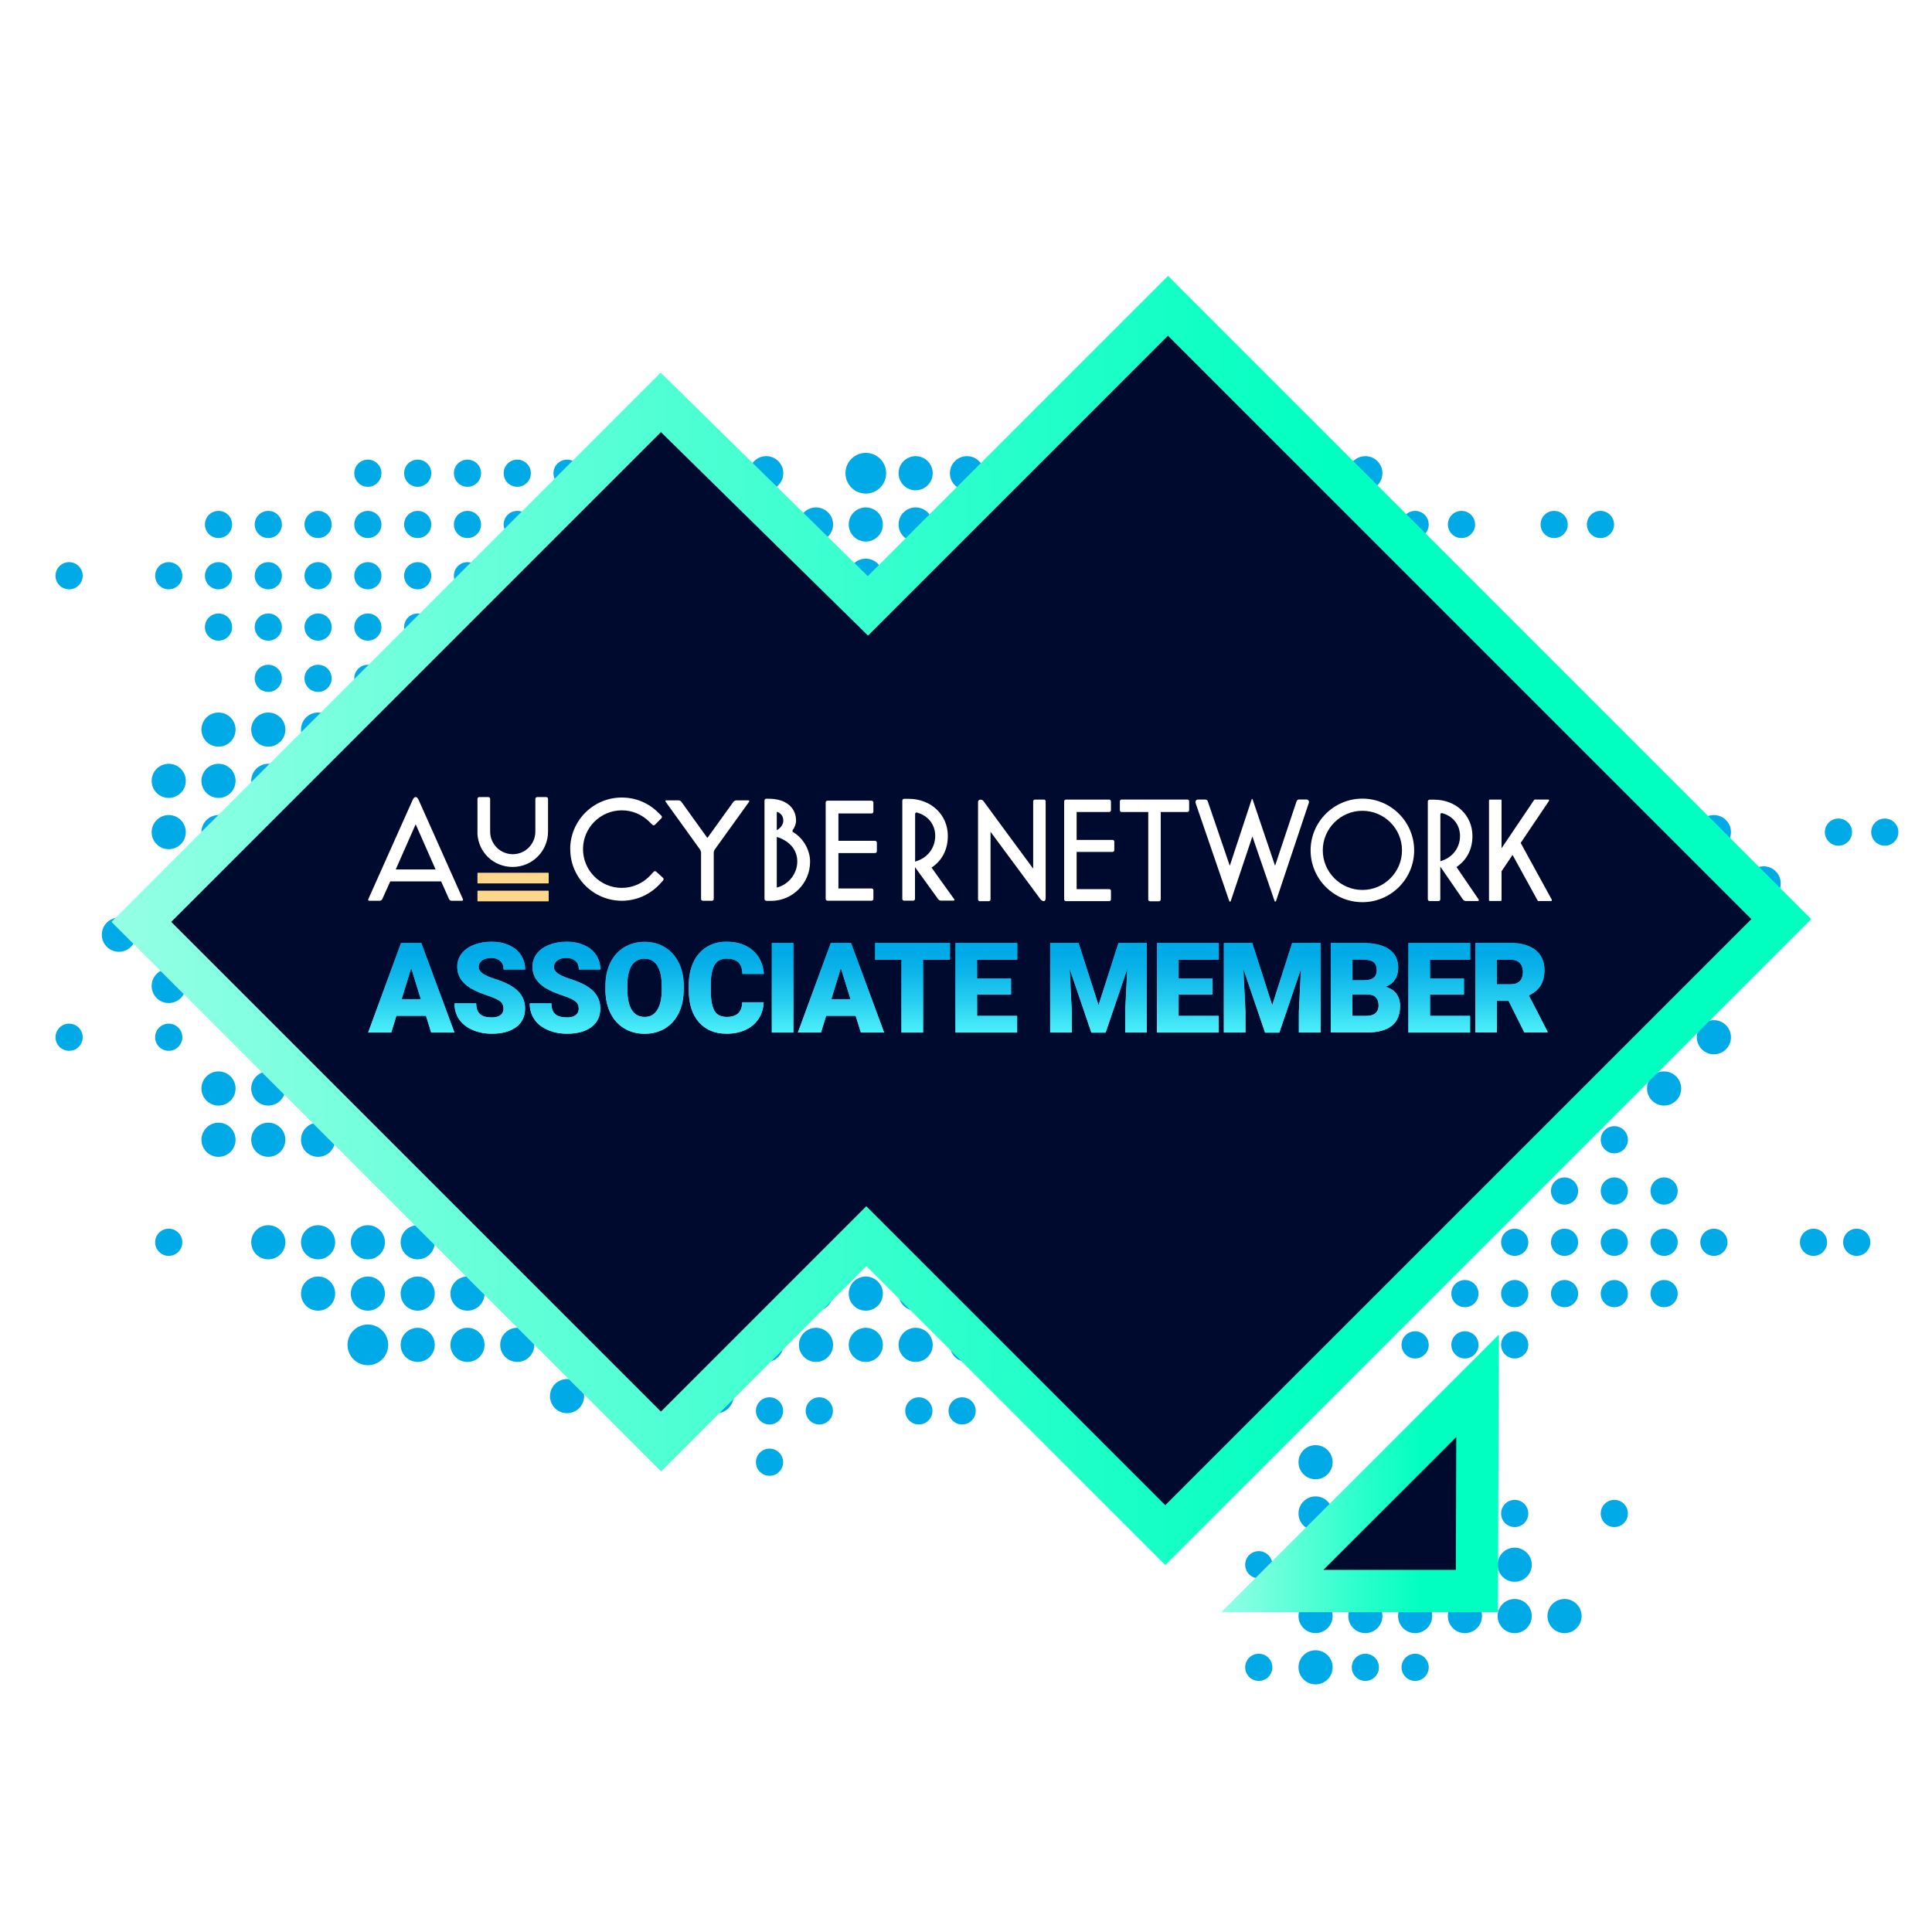 <svg id="Layer_1" data-name="Layer 1" xmlns="http://www.w3.org/2000/svg" xmlns:xlink="http://www.w3.org/1999/xlink" viewBox="0 0 300 300"><defs><style>.cls-1{filter:url(#outer-glow-6)}.cls-2{filter:url(#outer-glow-2)}.cls-3{fill:url(#linear-gradient-8)}.cls-4{fill:url(#linear-gradient-7)}.cls-5{fill:url(#linear-gradient-5)}.cls-6{fill:url(#linear-gradient-6)}.cls-7{fill:url(#linear-gradient-9)}.cls-8{fill:url(#linear-gradient-4)}.cls-9{fill:url(#linear-gradient-3)}.cls-10{fill:url(#linear-gradient-2)}.cls-11{fill:url(#linear-gradient)}.cls-12{fill:#fff}.cls-13{fill:url(#linear-gradient-10)}.cls-14{fill:url(#linear-gradient-11)}.cls-15{fill:url(#linear-gradient-12)}.cls-16{fill:url(#linear-gradient-13)}.cls-17{fill:url(#linear-gradient-14)}.cls-18{fill:url(#linear-gradient-15)}.cls-19{fill:url(#linear-gradient-16)}.cls-20{fill:url(#linear-gradient-17)}.cls-21{fill:url(#linear-gradient-18)}.cls-22{fill:#00aae7}.cls-23{fill:#fed78a}.cls-24{fill:#00092e}</style><filter id="outer-glow-2" x="-3.87" y="21.65" width="306.24" height="249.84" filterUnits="userSpaceOnUse"><feOffset dx="0" dy="0"/><feGaussianBlur result="blur" stdDeviation="7"/><feFlood flood-color="#00dbff" flood-opacity=".66"/><feComposite in2="blur" operator="in"/><feComposite in="SourceGraphic"/></filter><linearGradient id="linear-gradient" x1="17.31" y1="142.93" x2="281.24" y2="142.93" gradientUnits="userSpaceOnUse"><stop offset="0" stop-color="#94ffe5"/><stop offset=".5" stop-color="#2bffcb"/><stop offset=".73" stop-color="#00ffc1"/></linearGradient><linearGradient id="linear-gradient-2" x1="189.64" y1="228.79" x2="232.74" y2="228.79" xlink:href="#linear-gradient"/><linearGradient id="linear-gradient-3" x1="148.73" y1="163.42" x2="148.73" y2="143.46" gradientUnits="userSpaceOnUse"><stop offset=".36" stop-color="#5bfdfd"/><stop offset=".39" stop-color="#53f6fb"/><stop offset=".57" stop-color="#26ccf0"/><stop offset=".71" stop-color="#0ab3e9"/><stop offset=".79" stop-color="#00aae7"/></linearGradient><linearGradient id="linear-gradient-4" x1="63.86" y1="174.22" x2="63.86" y2="140.88" xlink:href="#linear-gradient-3"/><linearGradient id="linear-gradient-5" x1="76.06" y1="174.24" x2="76.06" y2="140.89" xlink:href="#linear-gradient-3"/><linearGradient id="linear-gradient-6" x1="87.75" y1="174.24" x2="87.75" y2="140.89" xlink:href="#linear-gradient-3"/><linearGradient id="linear-gradient-7" x1="100.08" y1="174.24" x2="100.08" y2="140.89" xlink:href="#linear-gradient-3"/><linearGradient id="linear-gradient-8" x1="112.78" y1="174.24" x2="112.78" y2="140.89" xlink:href="#linear-gradient-3"/><linearGradient id="linear-gradient-9" x1="121.52" y1="174.22" x2="121.52" y2="140.88" xlink:href="#linear-gradient-3"/><linearGradient id="linear-gradient-10" x1="130.58" y1="174.22" x2="130.58" y2="140.88" xlink:href="#linear-gradient-3"/><linearGradient id="linear-gradient-11" x1="141.7" y1="174.22" x2="141.7" y2="140.88" xlink:href="#linear-gradient-3"/><linearGradient id="linear-gradient-12" x1="153.16" y1="174.22" x2="153.16" y2="140.88" xlink:href="#linear-gradient-3"/><linearGradient id="linear-gradient-13" x1="170.58" y1="174.22" x2="170.58" y2="140.88" xlink:href="#linear-gradient-3"/><linearGradient id="linear-gradient-14" x1="184.46" y1="174.22" x2="184.46" y2="140.88" xlink:href="#linear-gradient-3"/><linearGradient id="linear-gradient-15" x1="197.55" y1="174.22" x2="197.55" y2="140.88" xlink:href="#linear-gradient-3"/><linearGradient id="linear-gradient-16" x1="212.02" y1="174.22" x2="212.02" y2="140.88" xlink:href="#linear-gradient-3"/><linearGradient id="linear-gradient-17" x1="223.49" y1="174.22" x2="223.49" y2="140.88" xlink:href="#linear-gradient-3"/><linearGradient id="linear-gradient-18" x1="234.69" y1="174.22" x2="234.69" y2="140.88" xlink:href="#linear-gradient-3"/><filter id="outer-glow-6" x="57.17" y="123.76" width="183.8" height="16.32" filterUnits="userSpaceOnUse"><feOffset dx="0" dy="0"/><feGaussianBlur result="blur-2" stdDeviation="1.07"/><feFlood flood-color="#00dbff" flood-opacity="1"/><feComposite in2="blur-2" operator="in"/><feComposite in="SourceGraphic"/></filter></defs><g><circle class="cls-22" cx="95.78" cy="73.48" r="2.65"/><circle class="cls-22" cx="111.25" cy="73.48" r="2.65"/><circle class="cls-22" cx="118.98" cy="73.48" r="2.65"/><circle class="cls-22" cx="134.44" cy="73.48" r="3.16"/><circle class="cls-22" cx="142.18" cy="73.48" r="2.65"/><circle class="cls-22" cx="88.05" cy="81.44" r="2.65"/><circle class="cls-22" cx="95.78" cy="81.44" r="2.65"/><circle class="cls-22" cx="103.52" cy="81.44" r="2.65"/><circle class="cls-22" cx="111.25" cy="81.44" r="2.65"/><circle class="cls-22" cx="118.98" cy="81.44" r="2.65"/><circle class="cls-22" cx="126.71" cy="81.44" r="2.65"/><circle class="cls-22" cx="134.44" cy="81.44" r="2.65"/><circle class="cls-22" cx="142.18" cy="81.44" r="2.65"/><circle class="cls-22" cx="88.05" cy="89.4" r="2.65"/><circle class="cls-22" cx="95.78" cy="89.4" r="2.65"/><circle class="cls-22" cx="103.52" cy="89.4" r="2.65"/><circle class="cls-22" cx="111.25" cy="89.4" r="2.65"/><circle class="cls-22" cx="118.98" cy="89.4" r="2.65"/><circle class="cls-22" cx="126.71" cy="89.4" r="2.65"/><circle class="cls-22" cx="134.44" cy="89.4" r="2.65"/><circle class="cls-22" cx="142.18" cy="89.4" r="2.65"/><circle class="cls-22" cx="88.05" cy="97.37" r="2.65"/><circle class="cls-22" cx="80.32" cy="97.37" r="2.65"/><circle class="cls-22" cx="80.32" cy="105.33" r="2.65"/><circle class="cls-22" cx="72.59" cy="105.33" r="2.65"/><circle class="cls-22" cx="72.59" cy="97.37" r="2.65"/><circle class="cls-22" cx="95.78" cy="97.37" r="2.65"/><circle class="cls-22" cx="103.52" cy="97.37" r="2.65"/><circle class="cls-22" cx="111.25" cy="97.37" r="2.65"/><circle class="cls-22" cx="118.98" cy="97.37" r="2.65"/><circle class="cls-22" cx="126.71" cy="97.37" r="2.65"/><circle class="cls-22" cx="134.44" cy="97.37" r="2.65"/><circle class="cls-22" cx="142.18" cy="97.37" r="2.65"/><circle class="cls-22" cx="88.05" cy="105.33" r="2.65"/><circle class="cls-22" cx="95.78" cy="105.33" r="2.65"/><circle class="cls-22" cx="103.52" cy="105.33" r="2.65"/><circle class="cls-22" cx="111.25" cy="105.33" r="2.65"/><circle class="cls-22" cx="118.98" cy="105.33" r="2.65"/><circle class="cls-22" cx="126.71" cy="105.33" r="2.65"/><circle class="cls-22" cx="134.44" cy="105.33" r="2.65"/><circle class="cls-22" cx="142.18" cy="105.33" r="2.65"/><circle class="cls-22" cx="33.93" cy="113.29" r="2.65"/><circle class="cls-22" cx="41.66" cy="113.29" r="2.65"/><circle class="cls-22" cx="49.39" cy="113.29" r="2.65"/><circle class="cls-22" cx="57.12" cy="113.29" r="2.65"/><circle class="cls-22" cx="64.86" cy="113.29" r="2.65"/><circle class="cls-22" cx="72.59" cy="113.29" r="2.65"/><circle class="cls-22" cx="80.32" cy="113.29" r="2.65"/><circle class="cls-22" cx="88.05" cy="113.29" r="2.65"/><circle class="cls-22" cx="95.78" cy="113.29" r="2.65"/><circle class="cls-22" cx="103.52" cy="113.29" r="2.65"/><circle class="cls-22" cx="111.25" cy="113.29" r="2.65"/><circle class="cls-22" cx="118.98" cy="113.29" r="2.65"/><circle class="cls-22" cx="126.71" cy="113.29" r="2.65"/><circle class="cls-22" cx="134.44" cy="113.29" r="2.65"/><circle class="cls-22" cx="142.18" cy="113.29" r="2.65"/><circle class="cls-22" cx="26.2" cy="121.25" r="2.65"/><circle class="cls-22" cx="33.93" cy="121.25" r="2.65"/><circle class="cls-22" cx="41.66" cy="121.25" r="2.65"/><circle class="cls-22" cx="49.39" cy="121.25" r="2.65"/><circle class="cls-22" cx="57.12" cy="121.25" r="2.65"/><circle class="cls-22" cx="72.59" cy="121.25" r="2.65"/><circle class="cls-22" cx="80.32" cy="121.25" r="2.65"/><circle class="cls-22" cx="88.05" cy="121.25" r="2.65"/><circle class="cls-22" cx="95.78" cy="121.25" r="2.65"/><circle class="cls-22" cx="103.52" cy="121.25" r="2.65"/><circle class="cls-22" cx="111.25" cy="121.25" r="2.65"/><circle class="cls-22" cx="118.98" cy="121.25" r="2.65"/><circle class="cls-22" cx="126.71" cy="121.25" r="2.65"/><circle class="cls-22" cx="134.44" cy="121.25" r="2.65"/><circle class="cls-22" cx="142.18" cy="121.25" r="2.65"/><circle class="cls-22" cx="26.2" cy="129.21" r="2.65"/><circle class="cls-22" cx="33.93" cy="129.21" r="2.65"/><circle class="cls-22" cx="41.66" cy="129.21" r="2.65"/><circle class="cls-22" cx="49.39" cy="129.21" r="2.65"/><circle class="cls-22" cx="57.12" cy="129.21" r="2.65"/><circle class="cls-22" cx="64.86" cy="129.21" r="2.65"/><circle class="cls-22" cx="72.59" cy="129.21" r="2.65"/><circle class="cls-22" cx="80.32" cy="129.21" r="2.65"/><circle class="cls-22" cx="88.05" cy="129.21" r="2.65"/><circle class="cls-22" cx="95.78" cy="129.21" r="2.65"/><circle class="cls-22" cx="103.52" cy="129.21" r="2.65"/><circle class="cls-22" cx="111.25" cy="129.21" r="2.65"/><circle class="cls-22" cx="118.98" cy="129.21" r="2.65"/><circle class="cls-22" cx="126.71" cy="129.21" r="2.65"/><circle class="cls-22" cx="134.44" cy="129.21" r="2.65"/><circle class="cls-22" cx="142.18" cy="129.21" r="2.65"/><circle class="cls-22" cx="57.12" cy="137.17" r="2.65"/><circle class="cls-22" cx="64.86" cy="137.17" r="2.65"/><circle class="cls-22" cx="72.59" cy="137.17" r="2.65"/><circle class="cls-22" cx="80.32" cy="137.17" r="2.65"/><circle class="cls-22" cx="88.05" cy="137.17" r="2.65"/><circle class="cls-22" cx="95.78" cy="137.17" r="2.65"/><circle class="cls-22" cx="103.52" cy="137.17" r="2.65"/><circle class="cls-22" cx="111.25" cy="137.17" r="2.65"/><circle class="cls-22" cx="118.98" cy="137.17" r="2.65"/><circle class="cls-22" cx="126.71" cy="137.17" r="2.65"/><circle class="cls-22" cx="134.44" cy="137.17" r="2.65"/><circle class="cls-22" cx="142.18" cy="137.17" r="2.65"/><circle class="cls-22" cx="18.46" cy="145.14" r="2.65"/><circle class="cls-22" cx="26.2" cy="145.14" r="2.65"/><circle class="cls-22" cx="33.93" cy="145.14" r="2.65"/><circle class="cls-22" cx="41.66" cy="145.14" r="2.65"/><circle class="cls-22" cx="49.39" cy="145.14" r="2.65"/><circle class="cls-22" cx="57.12" cy="145.14" r="2.65"/><circle class="cls-22" cx="64.86" cy="145.14" r="2.65"/><circle class="cls-22" cx="72.59" cy="145.14" r="2.65"/><circle class="cls-22" cx="80.32" cy="145.14" r="2.65"/><circle class="cls-22" cx="88.05" cy="145.14" r="2.65"/><circle class="cls-22" cx="95.78" cy="145.14" r="3.16"/><circle class="cls-22" cx="103.52" cy="145.14" r="2.65"/><circle class="cls-22" cx="111.25" cy="145.14" r="2.65"/><circle class="cls-22" cx="118.98" cy="145.14" r="2.65"/><circle class="cls-22" cx="126.71" cy="145.14" r="2.65"/><circle class="cls-22" cx="134.44" cy="145.14" r="2.65"/><circle class="cls-22" cx="142.18" cy="145.14" r="2.65"/><circle class="cls-22" cx="26.2" cy="153.1" r="2.65"/><circle class="cls-22" cx="33.93" cy="153.1" r="2.65"/><circle class="cls-22" cx="41.66" cy="153.1" r="2.65"/><circle class="cls-22" cx="49.39" cy="153.1" r="2.65"/><circle class="cls-22" cx="57.12" cy="153.1" r="2.65"/><circle class="cls-22" cx="64.86" cy="153.1" r="2.65"/><circle class="cls-22" cx="72.59" cy="153.1" r="2.65"/><circle class="cls-22" cx="80.32" cy="153.1" r="2.65"/><circle class="cls-22" cx="88.05" cy="153.1" r="2.65"/><circle class="cls-22" cx="95.78" cy="153.1" r="2.65"/><circle class="cls-22" cx="103.52" cy="153.1" r="2.65"/><circle class="cls-22" cx="111.25" cy="153.1" r="2.65"/><circle class="cls-22" cx="118.98" cy="153.1" r="2.65"/><circle class="cls-22" cx="126.71" cy="153.1" r="2.65"/><circle class="cls-22" cx="134.44" cy="153.1" r="2.65"/><circle class="cls-22" cx="142.18" cy="153.1" r="2.65"/><circle class="cls-22" cx="41.66" cy="161.06" r="2.65"/><circle class="cls-22" cx="49.39" cy="161.06" r="2.65"/><circle class="cls-22" cx="33.93" cy="169.02" r="2.65"/><circle class="cls-22" cx="41.66" cy="169.02" r="2.65"/><circle class="cls-22" cx="49.39" cy="169.02" r="2.65"/><circle class="cls-22" cx="57.12" cy="169.02" r="2.65"/><circle class="cls-22" cx="64.86" cy="169.02" r="2.65"/><circle class="cls-22" cx="72.59" cy="169.02" r="2.65"/><circle class="cls-22" cx="80.32" cy="169.02" r="2.65"/><circle class="cls-22" cx="88.05" cy="169.02" r="2.65"/><circle class="cls-22" cx="95.78" cy="169.02" r="2.65"/><circle class="cls-22" cx="103.52" cy="169.02" r="2.65"/><circle class="cls-22" cx="111.25" cy="169.02" r="2.65"/><circle class="cls-22" cx="142.18" cy="161.06" r="2.65"/><circle class="cls-22" cx="33.93" cy="176.98" r="2.65"/><circle class="cls-22" cx="41.66" cy="176.98" r="2.65"/><circle class="cls-22" cx="49.39" cy="176.98" r="2.65"/><circle class="cls-22" cx="57.12" cy="176.98" r="2.65"/><circle class="cls-22" cx="64.86" cy="176.98" r="2.65"/><circle class="cls-22" cx="72.59" cy="176.98" r="2.65"/><circle class="cls-22" cx="80.32" cy="176.98" r="2.65"/><circle class="cls-22" cx="88.05" cy="176.98" r="2.65"/><circle class="cls-22" cx="95.78" cy="176.98" r="2.65"/><circle class="cls-22" cx="103.52" cy="176.98" r="2.65"/><circle class="cls-22" cx="111.25" cy="176.98" r="2.65"/><circle class="cls-22" cx="142.18" cy="169.02" r="2.65"/><circle class="cls-22" cx="72.59" cy="184.94" r="2.65"/><circle class="cls-22" cx="80.32" cy="184.94" r="2.65"/><circle class="cls-22" cx="88.05" cy="184.94" r="2.65"/><circle class="cls-22" cx="95.78" cy="184.94" r="2.65"/><circle class="cls-22" cx="103.52" cy="184.94" r="2.65"/><circle class="cls-22" cx="111.25" cy="184.94" r="2.65"/><circle class="cls-22" cx="142.18" cy="176.98" r="2.65"/><circle class="cls-22" cx="41.66" cy="192.9" r="2.65"/><circle class="cls-22" cx="49.39" cy="192.9" r="2.65"/><circle class="cls-22" cx="57.12" cy="192.9" r="2.65"/><circle class="cls-22" cx="64.86" cy="192.9" r="2.65"/><circle class="cls-22" cx="72.59" cy="192.9" r="2.65"/><circle class="cls-22" cx="80.32" cy="192.9" r="2.65"/><circle class="cls-22" cx="88.05" cy="192.9" r="2.65"/><circle class="cls-22" cx="95.78" cy="192.9" r="2.65"/><circle class="cls-22" cx="103.52" cy="192.9" r="2.65"/><circle class="cls-22" cx="111.25" cy="192.9" r="2.65"/><circle class="cls-22" cx="142.18" cy="184.94" r="2.65"/><circle class="cls-22" cx="49.39" cy="200.87" r="2.65"/><circle class="cls-22" cx="57.12" cy="200.87" r="2.65"/><circle class="cls-22" cx="64.86" cy="200.87" r="2.65"/><circle class="cls-22" cx="72.59" cy="200.87" r="2.65"/><circle class="cls-22" cx="80.32" cy="200.87" r="2.65"/><circle class="cls-22" cx="88.05" cy="200.87" r="2.65"/><circle class="cls-22" cx="95.78" cy="200.87" r="2.65"/><circle class="cls-22" cx="103.52" cy="200.87" r="2.65"/><circle class="cls-22" cx="111.25" cy="200.87" r="2.65"/><circle class="cls-22" cx="142.18" cy="192.9" r="2.65"/><circle class="cls-22" cx="57.12" cy="208.83" r="3.16"/><circle class="cls-22" cx="64.86" cy="208.83" r="2.65"/><circle class="cls-22" cx="72.59" cy="208.83" r="2.65"/><circle class="cls-22" cx="80.32" cy="208.83" r="2.65"/><circle class="cls-22" cx="88.05" cy="208.83" r="2.65"/><circle class="cls-22" cx="95.78" cy="208.83" r="2.65"/><circle class="cls-22" cx="103.52" cy="208.83" r="2.65"/><circle class="cls-22" cx="111.25" cy="208.83" r="2.65"/><circle class="cls-22" cx="142.18" cy="200.87" r="2.65"/><circle class="cls-22" cx="88.05" cy="216.79" r="2.65"/><circle class="cls-22" cx="95.78" cy="216.79" r="2.65"/><circle class="cls-22" cx="103.52" cy="216.79" r="2.65"/><circle class="cls-22" cx="111.25" cy="216.79" r="2.65"/><circle class="cls-22" cx="142.18" cy="208.83" r="2.65"/><circle class="cls-22" cx="134.44" cy="161.06" r="2.65"/><circle class="cls-22" cx="134.44" cy="169.02" r="2.65"/><circle class="cls-22" cx="134.44" cy="176.98" r="2.65"/><circle class="cls-22" cx="134.44" cy="184.94" r="2.65"/><circle class="cls-22" cx="134.44" cy="192.9" r="2.65"/><circle class="cls-22" cx="134.44" cy="200.87" r="2.65"/><circle class="cls-22" cx="134.44" cy="208.83" r="2.65"/><circle class="cls-22" cx="126.71" cy="161.06" r="2.65"/><circle class="cls-22" cx="126.71" cy="169.02" r="2.65"/><circle class="cls-22" cx="126.71" cy="176.98" r="2.65"/><circle class="cls-22" cx="126.71" cy="184.94" r="2.65"/><circle class="cls-22" cx="126.71" cy="192.9" r="2.65"/><circle class="cls-22" cx="126.71" cy="200.87" r="2.65"/><circle class="cls-22" cx="126.71" cy="208.83" r="2.65"/><circle class="cls-22" cx="118.98" cy="161.06" r="2.65"/><circle class="cls-22" cx="118.98" cy="169.02" r="2.65"/><circle class="cls-22" cx="118.98" cy="176.98" r="2.65"/><circle class="cls-22" cx="118.98" cy="184.94" r="2.65"/><circle class="cls-22" cx="118.98" cy="192.9" r="2.65"/><circle class="cls-22" cx="118.98" cy="200.87" r="2.65"/><circle class="cls-22" cx="118.98" cy="208.83" r="2.65"/><circle class="cls-22" cx="88.05" cy="73.48" r="2.11"/><circle class="cls-22" cx="80.32" cy="73.48" r="2.11"/><circle class="cls-22" cx="72.59" cy="73.48" r="2.11"/><circle class="cls-22" cx="64.86" cy="73.48" r="2.11"/><circle class="cls-22" cx="57.12" cy="73.48" r="2.11"/><circle class="cls-22" cx="80.32" cy="81.44" r="2.11"/><circle class="cls-22" cx="72.59" cy="81.44" r="2.11"/><circle class="cls-22" cx="64.86" cy="81.44" r="2.11"/><circle class="cls-22" cx="57.12" cy="81.44" r="2.11"/><circle class="cls-22" cx="49.39" cy="81.44" r="2.11"/><circle class="cls-22" cx="41.66" cy="81.44" r="2.11"/><circle class="cls-22" cx="33.93" cy="81.44" r="2.11"/><circle class="cls-22" cx="80.32" cy="89.4" r="2.11"/><circle class="cls-22" cx="72.59" cy="89.4" r="2.11"/><circle class="cls-22" cx="64.86" cy="89.4" r="2.11"/><circle class="cls-22" cx="57.12" cy="89.4" r="2.11"/><circle class="cls-22" cx="49.39" cy="89.4" r="2.11"/><circle class="cls-22" cx="41.66" cy="89.4" r="2.11"/><circle class="cls-22" cx="33.93" cy="89.4" r="2.11"/><circle class="cls-22" cx="26.2" cy="89.4" r="2.11"/><circle class="cls-22" cx="10.73" cy="89.4" r="2.11"/><circle class="cls-22" cx="26.2" cy="161.06" r="2.11"/><circle class="cls-22" cx="10.73" cy="161.06" r="2.11"/><circle class="cls-22" cx="26.2" cy="192.9" r="2.11"/><circle class="cls-22" cx="49.39" cy="137.17" r="2.11"/><circle class="cls-22" cx="41.66" cy="137.17" r="2.11"/><circle class="cls-22" cx="204.28" cy="258.9" r="2.65"/><circle class="cls-22" cx="242.94" cy="250.94" r="2.65"/><circle class="cls-22" cx="235.2" cy="250.94" r="2.65"/><circle class="cls-22" cx="227.47" cy="250.94" r="2.65"/><circle class="cls-22" cx="219.74" cy="250.94" r="2.65"/><circle class="cls-22" cx="212.01" cy="250.94" r="2.65"/><circle class="cls-22" cx="204.28" cy="250.94" r="2.65"/><circle class="cls-22" cx="235.2" cy="242.97" r="2.65"/><circle class="cls-22" cx="227.47" cy="242.97" r="2.65"/><circle class="cls-22" cx="219.74" cy="242.97" r="2.65"/><circle class="cls-22" cx="212.01" cy="242.97" r="2.65"/><circle class="cls-22" cx="204.28" cy="242.97" r="2.65"/><circle class="cls-22" cx="219.74" cy="235.01" r="2.65"/><circle class="cls-22" cx="212.01" cy="235.01" r="2.65"/><circle class="cls-22" cx="204.28" cy="235.01" r="2.65"/><circle class="cls-22" cx="204.28" cy="227.05" r="2.65"/><circle class="cls-22" cx="235.2" cy="235.01" r="2.11"/><circle class="cls-22" cx="250.67" cy="235.01" r="2.11"/><circle class="cls-22" cx="195.46" cy="242.97" r="2.11"/><circle class="cls-22" cx="195.46" cy="258.9" r="2.11"/><circle class="cls-22" cx="212.01" cy="258.9" r="2.11"/><circle class="cls-22" cx="219.74" cy="258.9" r="2.11"/><circle class="cls-22" cx="64.86" cy="97.37" r="2.11"/><circle class="cls-22" cx="57.12" cy="97.37" r="2.11"/><circle class="cls-22" cx="49.39" cy="97.37" r="2.11"/><circle class="cls-22" cx="41.66" cy="97.37" r="2.11"/><circle class="cls-22" cx="33.93" cy="97.37" r="2.11"/><circle class="cls-22" cx="64.86" cy="105.33" r="2.11"/><circle class="cls-22" cx="57.12" cy="105.33" r="2.11"/><circle class="cls-22" cx="49.39" cy="105.33" r="2.11"/><circle class="cls-22" cx="41.66" cy="105.33" r="2.11"/><circle class="cls-22" cx="196.54" cy="208.83" r="2.65"/><circle class="cls-22" cx="181.08" cy="208.83" r="2.65"/><circle class="cls-22" cx="173.35" cy="208.83" r="2.65"/><circle class="cls-22" cx="165.62" cy="208.83" r="2.65"/><circle class="cls-22" cx="150.15" cy="208.83" r="2.65"/><circle class="cls-22" cx="204.28" cy="200.87" r="2.65"/><circle class="cls-22" cx="196.54" cy="200.87" r="2.65"/><circle class="cls-22" cx="188.81" cy="200.87" r="2.65"/><circle class="cls-22" cx="181.08" cy="200.87" r="2.65"/><circle class="cls-22" cx="173.35" cy="200.87" r="2.65"/><circle class="cls-22" cx="165.62" cy="200.87" r="2.65"/><circle class="cls-22" cx="157.88" cy="200.87" r="2.65"/><circle class="cls-22" cx="150.15" cy="200.87" r="2.65"/><circle class="cls-22" cx="204.28" cy="192.9" r="2.65"/><circle class="cls-22" cx="196.54" cy="192.9" r="2.65"/><circle class="cls-22" cx="188.81" cy="192.9" r="2.65"/><circle class="cls-22" cx="181.08" cy="192.9" r="2.65"/><circle class="cls-22" cx="173.35" cy="192.9" r="2.65"/><circle class="cls-22" cx="165.62" cy="192.9" r="2.65"/><circle class="cls-22" cx="157.88" cy="192.9" r="2.65"/><circle class="cls-22" cx="150.15" cy="192.9" r="2.65"/><circle class="cls-22" cx="204.28" cy="184.94" r="2.65"/><circle class="cls-22" cx="212.01" cy="184.94" r="2.65"/><circle class="cls-22" cx="212.01" cy="176.98" r="2.65"/><circle class="cls-22" cx="219.74" cy="176.98" r="2.65"/><circle class="cls-22" cx="219.74" cy="184.94" r="2.65"/><circle class="cls-22" cx="196.54" cy="184.94" r="2.65"/><circle class="cls-22" cx="188.81" cy="184.94" r="2.65"/><circle class="cls-22" cx="181.08" cy="184.94" r="2.65"/><circle class="cls-22" cx="173.35" cy="184.94" r="2.65"/><circle class="cls-22" cx="165.62" cy="184.94" r="2.65"/><circle class="cls-22" cx="157.88" cy="184.94" r="2.65"/><circle class="cls-22" cx="150.15" cy="184.94" r="2.65"/><circle class="cls-22" cx="204.28" cy="176.98" r="2.65"/><circle class="cls-22" cx="196.54" cy="176.98" r="2.65"/><circle class="cls-22" cx="188.81" cy="176.98" r="2.65"/><circle class="cls-22" cx="181.08" cy="176.98" r="2.65"/><circle class="cls-22" cx="173.35" cy="176.98" r="2.65"/><circle class="cls-22" cx="165.62" cy="176.98" r="2.65"/><circle class="cls-22" cx="157.88" cy="176.98" r="2.65"/><circle class="cls-22" cx="150.15" cy="176.98" r="2.65"/><circle class="cls-22" cx="258.4" cy="169.02" r="2.65"/><circle class="cls-22" cx="250.67" cy="169.02" r="2.65"/><circle class="cls-22" cx="242.94" cy="169.02" r="2.65"/><circle class="cls-22" cx="235.2" cy="169.02" r="2.65"/><circle class="cls-22" cx="227.47" cy="169.02" r="2.65"/><circle class="cls-22" cx="219.74" cy="169.02" r="2.65"/><circle class="cls-22" cx="212.01" cy="169.02" r="2.65"/><circle class="cls-22" cx="204.28" cy="169.02" r="2.65"/><circle class="cls-22" cx="196.54" cy="169.02" r="2.65"/><circle class="cls-22" cx="188.81" cy="169.02" r="2.65"/><circle class="cls-22" cx="181.08" cy="169.02" r="2.65"/><circle class="cls-22" cx="173.35" cy="169.02" r="2.65"/><circle class="cls-22" cx="165.62" cy="169.02" r="2.65"/><circle class="cls-22" cx="157.88" cy="169.02" r="2.65"/><circle class="cls-22" cx="150.15" cy="169.02" r="2.65"/><circle class="cls-22" cx="266.13" cy="161.06" r="2.65"/><circle class="cls-22" cx="258.4" cy="161.06" r="2.65"/><circle class="cls-22" cx="250.67" cy="161.06" r="2.65"/><circle class="cls-22" cx="242.94" cy="161.06" r="2.65"/><circle class="cls-22" cx="235.2" cy="161.06" r="2.65"/><circle class="cls-22" cx="227.47" cy="161.06" r="2.65"/><circle class="cls-22" cx="219.74" cy="161.06" r="2.65"/><circle class="cls-22" cx="212.01" cy="161.06" r="2.65"/><circle class="cls-22" cx="204.28" cy="161.06" r="2.65"/><circle class="cls-22" cx="196.54" cy="161.06" r="2.65"/><circle class="cls-22" cx="188.81" cy="161.06" r="2.65"/><circle class="cls-22" cx="181.08" cy="161.06" r="2.65"/><circle class="cls-22" cx="173.35" cy="161.06" r="2.65"/><circle class="cls-22" cx="165.62" cy="161.06" r="2.65"/><circle class="cls-22" cx="157.88" cy="161.06" r="2.65"/><circle class="cls-22" cx="150.15" cy="161.06" r="2.65"/><circle class="cls-22" cx="266.13" cy="153.1" r="2.65"/><circle class="cls-22" cx="258.4" cy="153.1" r="2.65"/><circle class="cls-22" cx="250.67" cy="153.1" r="2.65"/><circle class="cls-22" cx="242.94" cy="153.1" r="2.65"/><circle class="cls-22" cx="227.47" cy="153.1" r="2.65"/><circle class="cls-22" cx="219.74" cy="153.1" r="2.65"/><circle class="cls-22" cx="212.01" cy="153.1" r="2.65"/><circle class="cls-22" cx="204.28" cy="153.1" r="2.65"/><circle class="cls-22" cx="196.54" cy="153.1" r="2.65"/><circle class="cls-22" cx="188.81" cy="153.1" r="2.65"/><circle class="cls-22" cx="181.08" cy="153.1" r="2.65"/><circle class="cls-22" cx="173.35" cy="153.1" r="2.65"/><circle class="cls-22" cx="165.62" cy="153.1" r="2.65"/><circle class="cls-22" cx="157.88" cy="153.1" r="2.65"/><circle class="cls-22" cx="150.15" cy="153.1" r="2.65"/><circle class="cls-22" cx="235.2" cy="145.14" r="2.65"/><circle class="cls-22" cx="227.47" cy="145.14" r="2.65"/><circle class="cls-22" cx="219.74" cy="145.14" r="2.65"/><circle class="cls-22" cx="212.01" cy="145.14" r="2.65"/><circle class="cls-22" cx="204.28" cy="145.14" r="2.65"/><circle class="cls-22" cx="196.54" cy="145.14" r="2.65"/><circle class="cls-22" cx="188.81" cy="145.14" r="2.65"/><circle class="cls-22" cx="181.08" cy="145.14" r="2.65"/><circle class="cls-22" cx="173.35" cy="145.14" r="2.65"/><circle class="cls-22" cx="165.62" cy="145.14" r="3.16"/><circle class="cls-22" cx="157.88" cy="145.14" r="2.65"/><circle class="cls-22" cx="150.15" cy="145.14" r="2.65"/><circle class="cls-22" cx="273.86" cy="137.17" r="2.65"/><circle class="cls-22" cx="266.13" cy="137.17" r="2.65"/><circle class="cls-22" cx="258.4" cy="137.17" r="2.65"/><circle class="cls-22" cx="250.67" cy="137.17" r="2.65"/><circle class="cls-22" cx="242.94" cy="137.17" r="2.65"/><circle class="cls-22" cx="235.2" cy="137.17" r="2.65"/><circle class="cls-22" cx="227.47" cy="137.17" r="2.65"/><circle class="cls-22" cx="219.74" cy="137.17" r="2.65"/><circle class="cls-22" cx="212.01" cy="137.17" r="2.65"/><circle class="cls-22" cx="204.28" cy="137.17" r="2.65"/><circle class="cls-22" cx="196.54" cy="137.17" r="2.65"/><circle class="cls-22" cx="188.81" cy="137.17" r="2.65"/><circle class="cls-22" cx="181.08" cy="137.17" r="2.65"/><circle class="cls-22" cx="173.35" cy="137.17" r="2.65"/><circle class="cls-22" cx="165.62" cy="137.17" r="2.65"/><circle class="cls-22" cx="157.88" cy="137.17" r="2.65"/><circle class="cls-22" cx="150.15" cy="137.17" r="2.65"/><circle class="cls-22" cx="266.13" cy="129.21" r="2.65"/><circle class="cls-22" cx="258.4" cy="129.21" r="2.65"/><circle class="cls-22" cx="250.67" cy="129.21" r="2.65"/><circle class="cls-22" cx="235.2" cy="129.21" r="2.65"/><circle class="cls-22" cx="227.47" cy="129.21" r="2.65"/><circle class="cls-22" cx="219.74" cy="129.21" r="2.65"/><circle class="cls-22" cx="212.01" cy="129.21" r="2.65"/><circle class="cls-22" cx="204.28" cy="129.21" r="2.65"/><circle class="cls-22" cx="196.54" cy="129.21" r="2.65"/><circle class="cls-22" cx="188.81" cy="129.21" r="2.65"/><circle class="cls-22" cx="181.08" cy="129.21" r="2.65"/><circle class="cls-22" cx="173.35" cy="129.21" r="2.65"/><circle class="cls-22" cx="165.62" cy="129.21" r="2.65"/><circle class="cls-22" cx="157.88" cy="129.21" r="2.65"/><circle class="cls-22" cx="150.15" cy="129.21" r="2.65"/><circle class="cls-22" cx="250.67" cy="121.25" r="2.65"/><circle class="cls-22" cx="242.94" cy="121.25" r="2.65"/><circle class="cls-22" cx="235.2" cy="121.25" r="2.65"/><circle class="cls-22" cx="227.47" cy="121.25" r="2.65"/><circle class="cls-22" cx="219.74" cy="121.25" r="2.65"/><circle class="cls-22" cx="212.01" cy="121.25" r="2.65"/><circle class="cls-22" cx="204.28" cy="121.25" r="2.65"/><circle class="cls-22" cx="196.54" cy="121.25" r="2.65"/><circle class="cls-22" cx="188.81" cy="121.25" r="2.65"/><circle class="cls-22" cx="181.08" cy="121.25" r="2.65"/><circle class="cls-22" cx="173.35" cy="121.25" r="2.65"/><circle class="cls-22" cx="165.62" cy="121.25" r="2.65"/><circle class="cls-22" cx="157.88" cy="121.25" r="2.65"/><circle class="cls-22" cx="150.15" cy="121.25" r="2.65"/><circle class="cls-22" cx="235.2" cy="113.29" r="2.65"/><circle class="cls-22" cx="227.47" cy="113.29" r="2.65"/><circle class="cls-22" cx="219.74" cy="113.29" r="2.65"/><circle class="cls-22" cx="212.01" cy="113.29" r="2.65"/><circle class="cls-22" cx="204.28" cy="113.29" r="2.65"/><circle class="cls-22" cx="196.54" cy="113.29" r="2.65"/><circle class="cls-22" cx="188.81" cy="113.29" r="2.65"/><circle class="cls-22" cx="181.08" cy="113.29" r="2.65"/><circle class="cls-22" cx="173.35" cy="113.29" r="2.65"/><circle class="cls-22" cx="165.62" cy="113.29" r="2.65"/><circle class="cls-22" cx="157.88" cy="113.29" r="2.65"/><circle class="cls-22" cx="150.15" cy="113.29" r="2.65"/><circle class="cls-22" cx="227.47" cy="105.33" r="2.65"/><circle class="cls-22" cx="219.74" cy="105.33" r="2.65"/><circle class="cls-22" cx="212.01" cy="105.33" r="2.65"/><circle class="cls-22" cx="204.28" cy="105.33" r="2.65"/><circle class="cls-22" cx="196.54" cy="105.33" r="2.65"/><circle class="cls-22" cx="188.81" cy="105.33" r="2.65"/><circle class="cls-22" cx="181.08" cy="105.33" r="2.65"/><circle class="cls-22" cx="173.35" cy="105.33" r="2.65"/><circle class="cls-22" cx="165.62" cy="105.33" r="2.65"/><circle class="cls-22" cx="157.88" cy="105.33" r="2.65"/><circle class="cls-22" cx="150.15" cy="105.33" r="2.65"/><circle class="cls-22" cx="196.54" cy="97.37" r="2.65"/><circle class="cls-22" cx="188.81" cy="97.37" r="2.65"/><circle class="cls-22" cx="181.08" cy="97.37" r="2.65"/><circle class="cls-22" cx="173.35" cy="97.37" r="2.65"/><circle class="cls-22" cx="165.62" cy="97.37" r="2.65"/><circle class="cls-22" cx="157.88" cy="97.37" r="2.65"/><circle class="cls-22" cx="150.15" cy="97.37" r="2.65"/><circle class="cls-22" cx="219.74" cy="89.4" r="2.65"/><circle class="cls-22" cx="212.01" cy="89.4" r="2.65"/><circle class="cls-22" cx="204.28" cy="89.4" r="2.65"/><circle class="cls-22" cx="196.54" cy="89.4" r="2.65"/><circle class="cls-22" cx="188.81" cy="89.4" r="2.65"/><circle class="cls-22" cx="181.08" cy="89.4" r="2.65"/><circle class="cls-22" cx="173.35" cy="89.4" r="2.65"/><circle class="cls-22" cx="165.62" cy="89.4" r="2.65"/><circle class="cls-22" cx="157.88" cy="89.4" r="2.65"/><circle class="cls-22" cx="150.15" cy="89.4" r="2.65"/><circle class="cls-22" cx="212.01" cy="81.44" r="2.65"/><circle class="cls-22" cx="196.54" cy="81.44" r="2.65"/><circle class="cls-22" cx="188.81" cy="81.44" r="2.65"/><circle class="cls-22" cx="181.08" cy="81.44" r="2.65"/><circle class="cls-22" cx="173.35" cy="81.44" r="2.65"/><circle class="cls-22" cx="165.62" cy="81.44" r="2.65"/><circle class="cls-22" cx="157.88" cy="81.44" r="2.65"/><circle class="cls-22" cx="150.15" cy="81.44" r="2.65"/><circle class="cls-22" cx="212.01" cy="73.48" r="2.65"/><circle class="cls-22" cx="204.28" cy="73.48" r="2.65"/><circle class="cls-22" cx="196.54" cy="73.48" r="2.65"/><circle class="cls-22" cx="188.81" cy="73.48" r="2.65"/><circle class="cls-22" cx="181.08" cy="73.48" r="2.65"/><circle class="cls-22" cx="165.62" cy="73.48" r="2.65"/><circle class="cls-22" cx="157.88" cy="73.48" r="2.65"/><circle class="cls-22" cx="150.15" cy="73.48" r="2.65"/><circle class="cls-22" cx="204.28" cy="208.83" r="2.11"/><circle class="cls-22" cx="212.01" cy="208.83" r="2.11"/><circle class="cls-22" cx="219.74" cy="208.83" r="2.11"/><circle class="cls-22" cx="227.47" cy="208.83" r="2.11"/><circle class="cls-22" cx="235.2" cy="208.83" r="2.11"/><circle class="cls-22" cx="212.01" cy="200.87" r="2.11"/><circle class="cls-22" cx="219.74" cy="200.87" r="2.11"/><circle class="cls-22" cx="227.47" cy="200.87" r="2.11"/><circle class="cls-22" cx="235.2" cy="200.87" r="2.11"/><circle class="cls-22" cx="242.94" cy="200.87" r="2.11"/><circle class="cls-22" cx="250.67" cy="200.87" r="2.11"/><circle class="cls-22" cx="258.4" cy="200.87" r="2.11"/><circle class="cls-22" cx="212.01" cy="192.9" r="2.11"/><circle class="cls-22" cx="219.74" cy="192.9" r="2.11"/><circle class="cls-22" cx="227.47" cy="192.9" r="2.11"/><circle class="cls-22" cx="235.2" cy="192.9" r="2.11"/><circle class="cls-22" cx="242.94" cy="192.9" r="2.11"/><circle class="cls-22" cx="250.67" cy="192.9" r="2.11"/><circle class="cls-22" cx="258.4" cy="192.9" r="2.11"/><circle class="cls-22" cx="266.13" cy="192.9" r="2.11"/><circle class="cls-22" cx="219.74" cy="81.44" r="2.11"/><circle class="cls-22" cx="226.94" cy="81.44" r="2.11"/><circle class="cls-22" cx="248.52" cy="81.44" r="2.11"/><circle class="cls-22" cx="241.33" cy="81.44" r="2.11"/><circle class="cls-22" cx="292.67" cy="129.21" r="2.11"/><circle class="cls-22" cx="285.47" cy="129.21" r="2.11"/><circle class="cls-22" cx="281.6" cy="192.9" r="2.11"/><circle class="cls-22" cx="288.31" cy="192.9" r="2.11"/><circle class="cls-22" cx="119.49" cy="227.05" r="2.11"/><circle class="cls-22" cx="119.49" cy="219.08" r="2.11"/><circle class="cls-22" cx="127.22" cy="219.08" r="2.11"/><circle class="cls-22" cx="142.68" cy="219.08" r="2.11"/><circle class="cls-22" cx="149.4" cy="219.08" r="2.11"/><circle class="cls-22" cx="242.94" cy="145.14" r="2.11"/><circle class="cls-22" cx="250.67" cy="145.14" r="2.11"/><circle class="cls-22" cx="227.47" cy="184.94" r="2.11"/><circle class="cls-22" cx="235.2" cy="184.94" r="2.11"/><circle class="cls-22" cx="242.94" cy="184.94" r="2.11"/><circle class="cls-22" cx="250.67" cy="184.94" r="2.11"/><circle class="cls-22" cx="258.4" cy="184.94" r="2.11"/><circle class="cls-22" cx="227.47" cy="176.98" r="2.11"/><circle class="cls-22" cx="235.2" cy="176.98" r="2.11"/><circle class="cls-22" cx="242.94" cy="176.98" r="2.11"/><circle class="cls-22" cx="250.67" cy="176.98" r="2.11"/></g><g class="cls-2"><g><path class="cls-24" d="M102.64 223.84 134.52 191.95 180.95 238.37 276.6 142.72 181.36 47.49l-46.59 46.6L102.61 62.49 21.95 143.15l80.69 80.69z"/><path class="cls-11" d="M180.95 243.02l-46.42-46.42-31.88 31.88L17.31 143.15l85.28-85.29 32.16 31.6 46.62-46.62 99.87 99.88-100.29 100.29zM134.52 187.31l46.42 46.42 91.01-91.01-90.59-90.59-46.57 46.57-32.16-31.6L26.59 143.15l76.04 76.04 31.88-31.88z"/></g><g><path class="cls-24" d="M229.33 247.06 229.43 215.19 197.56 247.06H229.33z"/><path class="cls-10" d="M232.6 250.34h-42.96l43.1-43.1-.14 43.1zM205.49 243.77h20.57l.07-20.63-20.63 20.63z"/></g></g><g><g><path class="cls-9" d="M66.14 157.73h-4.59l-.8 2.6h-3.58l5.1-13.9h3.15l5.14 13.9h-3.6l-.81-2.6zM62.36 155.15h2.99l-1.5-4.82-1.49 4.82z"/><path class="cls-9" d="M78.19 156.63c0-.49-.17-.87-.52-1.15-.35-.27-.96-.56-1.83-.85-.87-.29-1.58-.58-2.14-.85-1.8-.88-2.7-2.1-2.7-3.65.0-.77.22-1.45.67-2.04.45-.59 1.08-1.05 1.9-1.37.82-.33 1.74-.49 2.77-.49s1.89.18 2.69.53 1.41.86 1.85 1.52c.44.66.66 1.41.66 2.26h-3.34c0-.57-.17-1.01-.52-1.32-.35-.31-.82-.47-1.41-.47s-1.07.13-1.42.4c-.35.26-.52.6-.52 1.01.0.36.19.68.57.97.38.29 1.05.59 2.01.9.96.31 1.75.64 2.37 1 1.5.86 2.25 2.06 2.25 3.58.0 1.22-.46 2.17-1.37 2.86-.92.69-2.17 1.04-3.77 1.04-1.13.0-2.15-.2-3.06-.61-.91-.4-1.6-.96-2.06-1.66-.46-.7-.69-1.51-.69-2.43h3.36c0 .74.19 1.29.58 1.65s1.01.53 1.88.53c.55.0.99-.12 1.31-.36.32-.24.48-.57.48-1.01z"/><path class="cls-9" d="M89.87 156.63c0-.49-.17-.87-.52-1.15-.35-.27-.96-.56-1.83-.85-.87-.29-1.58-.58-2.14-.85-1.8-.88-2.7-2.1-2.7-3.65.0-.77.22-1.45.67-2.04.45-.59 1.08-1.05 1.9-1.37.82-.33 1.74-.49 2.77-.49s1.89.18 2.69.53 1.41.86 1.85 1.52c.44.66.66 1.41.66 2.26h-3.34c0-.57-.17-1.01-.52-1.32-.35-.31-.82-.47-1.41-.47s-1.07.13-1.42.4c-.35.26-.52.6-.52 1.01.0.36.19.68.57.97.38.29 1.05.59 2.01.9.96.31 1.75.64 2.37 1 1.5.86 2.25 2.06 2.25 3.58.0 1.22-.46 2.17-1.37 2.86-.92.69-2.17 1.04-3.77 1.04-1.13.0-2.15-.2-3.06-.61-.91-.4-1.6-.96-2.06-1.66-.46-.7-.69-1.51-.69-2.43h3.36c0 .74.19 1.29.58 1.65s1.01.53 1.88.53c.55.0.99-.12 1.31-.36.32-.24.48-.57.48-1.01z"/><path class="cls-9" d="M106.16 153.67c0 1.36-.25 2.55-.75 3.6-.5 1.04-1.22 1.85-2.14 2.41s-1.98.84-3.16.84-2.23-.27-3.15-.82-1.63-1.32-2.14-2.33c-.51-1.01-.78-2.17-.81-3.48v-.78c0-1.36.25-2.56.75-3.6.5-1.04 1.22-1.84 2.15-2.41s1.99-.85 3.18-.85 2.23.28 3.15.84c.92.56 1.64 1.36 2.15 2.39.51 1.03.77 2.22.78 3.56v.64zM102.75 153.08c0-1.38-.23-2.43-.69-3.14-.46-.72-1.12-1.07-1.98-1.07-1.68.0-2.57 1.26-2.66 3.78v1.02c0 1.36.22 2.41.67 3.14.45.73 1.12 1.1 2.01 1.1s1.5-.36 1.96-1.08c.46-.72.69-1.75.7-3.1v-.64z"/><path class="cls-9" d="M118.58 155.62c-.04.97-.3 1.82-.78 2.56s-1.15 1.32-2.01 1.72c-.86.41-1.85.61-2.95.61-1.83.0-3.26-.59-4.31-1.78-1.05-1.19-1.58-2.87-1.58-5.04v-.69c0-1.36.24-2.55.71-3.57.47-1.02 1.16-1.81 2.05-2.37s1.92-.83 3.09-.83c1.69.0 3.04.44 4.07 1.33s1.61 2.11 1.75 3.67h-3.34c-.03-.85-.24-1.45-.64-1.82-.4-.37-1.01-.55-1.83-.55s-1.44.31-1.83.94c-.39.62-.59 1.62-.61 2.99v.98c0 1.48.19 2.54.56 3.18.37.64 1.01.96 1.92.96.77.0 1.36-.18 1.76-.55.41-.36.62-.94.65-1.73h3.33z"/><path class="cls-9" d="M123.19 160.33h-3.34v-13.9h3.34v13.9z"/><path class="cls-9" d="M132.87 157.73h-4.59l-.8 2.6h-3.58l5.1-13.9h3.15l5.13 13.9h-3.6l-.81-2.6zM129.08 155.15h2.99l-1.5-4.82-1.49 4.82z"/><path class="cls-9" d="M147.5 149.02h-4.17v11.31h-3.35v-11.31h-4.09v-2.59h11.62v2.59z"/><path class="cls-9" d="M156.99 154.43h-5.27v3.32h6.22v2.58h-9.57v-13.9h9.59v2.59h-6.24v2.93h5.27v2.48z"/><path class="cls-9" d="M167.48 146.43l3.1 9.67 3.09-9.67h4.41v13.9h-3.36v-3.24l.32-6.64-3.36 9.89h-2.21l-3.37-9.9.32 6.65v3.24h-3.35v-13.9h4.4z"/><path class="cls-9" d="M188.28 154.43h-5.27v3.32h6.22v2.58h-9.57v-13.9h9.59v2.59h-6.24v2.93h5.27v2.48z"/><path class="cls-9" d="M194.45 146.43l3.1 9.67 3.09-9.67h4.41v13.9h-3.36v-3.24l.32-6.64-3.36 9.89h-2.21l-3.37-9.9.32 6.65v3.24h-3.35v-13.9h4.4z"/><path class="cls-9" d="M206.64 160.33v-13.9h4.99c1.79.0 3.15.33 4.08.98.93.66 1.4 1.61 1.4 2.85.0.72-.17 1.33-.5 1.84-.33.51-.82.88-1.46 1.13.73.19 1.28.55 1.67 1.07s.58 1.16.58 1.91c0 1.36-.43 2.38-1.29 3.07s-2.14 1.03-3.83 1.04h-5.64zM209.99 152.22h1.75c.73.0 1.25-.14 1.57-.4.31-.26.47-.65.47-1.16.0-.59-.17-1.01-.5-1.27-.34-.26-.88-.39-1.63-.39h-1.64v3.22zM209.99 154.42v3.33h2.2c.6.0 1.07-.14 1.39-.42.32-.28.49-.67.49-1.17.0-1.16-.58-1.74-1.73-1.75h-2.35z"/><path class="cls-9" d="M227.32 154.43h-5.27v3.32h6.22v2.58h-9.57v-13.9h9.59v2.59h-6.24v2.93h5.27v2.48z"/><path class="cls-9" d="M234.25 155.41h-1.81v4.91h-3.35v-13.9h5.47c1.65.0 2.94.37 3.87 1.1.93.73 1.39 1.76 1.39 3.1.0.97-.2 1.77-.59 2.4-.39.64-1 1.15-1.84 1.54l2.9 5.61v.14h-3.59l-2.45-4.91zM232.44 152.84h2.12c.64.0 1.12-.17 1.44-.5.32-.34.48-.8.48-1.4s-.16-1.07-.49-1.41c-.32-.34-.8-.51-1.43-.51h-2.12v3.83z"/></g><g><path class="cls-8" d="M66.14 157.73h-4.59l-.8 2.6h-3.58l5.1-13.9h3.15l5.14 13.9h-3.6l-.81-2.6zM62.36 155.15h2.99l-1.5-4.82-1.49 4.82z"/><path class="cls-5" d="M78.19 156.63c0-.49-.17-.87-.52-1.15-.35-.27-.96-.56-1.83-.85-.87-.29-1.58-.58-2.14-.85-1.8-.88-2.7-2.1-2.7-3.65.0-.77.22-1.45.67-2.04.45-.59 1.08-1.05 1.9-1.37.82-.33 1.74-.49 2.77-.49s1.89.18 2.69.53 1.41.86 1.85 1.52c.44.66.66 1.41.66 2.26h-3.34c0-.57-.17-1.01-.52-1.32-.35-.31-.82-.47-1.41-.47s-1.07.13-1.42.4c-.35.26-.52.6-.52 1.01.0.36.19.68.57.97.38.29 1.05.59 2.01.9.96.31 1.75.64 2.37 1 1.5.86 2.25 2.06 2.25 3.58.0 1.22-.46 2.17-1.37 2.86-.92.69-2.17 1.04-3.77 1.04-1.13.0-2.15-.2-3.06-.61-.91-.4-1.6-.96-2.06-1.66-.46-.7-.69-1.51-.69-2.43h3.36c0 .74.19 1.29.58 1.65s1.01.53 1.88.53c.55.0.99-.12 1.31-.36.32-.24.48-.57.48-1.01z"/><path class="cls-6" d="M89.87 156.63c0-.49-.17-.87-.52-1.15-.35-.27-.96-.56-1.83-.85-.87-.29-1.58-.58-2.14-.85-1.8-.88-2.7-2.1-2.7-3.65.0-.77.22-1.45.67-2.04.45-.59 1.08-1.05 1.9-1.37.82-.33 1.74-.49 2.77-.49s1.89.18 2.69.53 1.41.86 1.85 1.52c.44.66.66 1.41.66 2.26h-3.34c0-.57-.17-1.01-.52-1.32-.35-.31-.82-.47-1.41-.47s-1.07.13-1.42.4c-.35.26-.52.6-.52 1.01.0.36.19.68.57.97.38.29 1.05.59 2.01.9.96.31 1.75.64 2.37 1 1.5.86 2.25 2.06 2.25 3.58.0 1.22-.46 2.17-1.37 2.86-.92.69-2.17 1.04-3.77 1.04-1.13.0-2.15-.2-3.06-.61-.91-.4-1.6-.96-2.06-1.66-.46-.7-.69-1.51-.69-2.43h3.36c0 .74.19 1.29.58 1.65s1.01.53 1.88.53c.55.0.99-.12 1.31-.36.32-.24.48-.57.48-1.01z"/><path class="cls-4" d="M106.16 153.67c0 1.36-.25 2.55-.75 3.6-.5 1.04-1.22 1.85-2.14 2.41s-1.98.84-3.16.84-2.23-.27-3.15-.82-1.63-1.32-2.14-2.33c-.51-1.01-.78-2.17-.81-3.48v-.78c0-1.36.25-2.56.75-3.6.5-1.04 1.22-1.84 2.15-2.41s1.99-.85 3.18-.85 2.23.28 3.15.84c.92.56 1.64 1.36 2.15 2.39.51 1.03.77 2.22.78 3.56v.64zM102.75 153.08c0-1.38-.23-2.43-.69-3.14-.46-.72-1.12-1.07-1.98-1.07-1.68.0-2.57 1.26-2.66 3.78v1.02c0 1.36.22 2.41.67 3.14.45.73 1.12 1.1 2.01 1.1s1.5-.36 1.96-1.08c.46-.72.69-1.75.7-3.1v-.64z"/><path class="cls-3" d="M118.58 155.62c-.04.97-.3 1.82-.78 2.56s-1.15 1.32-2.01 1.72c-.86.41-1.85.61-2.95.61-1.83.0-3.26-.59-4.31-1.78-1.05-1.19-1.58-2.87-1.58-5.04v-.69c0-1.36.24-2.55.71-3.57.47-1.02 1.16-1.81 2.05-2.37s1.92-.83 3.09-.83c1.69.0 3.04.44 4.07 1.33s1.61 2.11 1.75 3.67h-3.34c-.03-.85-.24-1.45-.64-1.82-.4-.37-1.01-.55-1.83-.55s-1.44.31-1.83.94c-.39.62-.59 1.62-.61 2.99v.98c0 1.48.19 2.54.56 3.18.37.64 1.01.96 1.92.96.77.0 1.36-.18 1.76-.55.41-.36.62-.94.65-1.73h3.33z"/><path class="cls-7" d="M123.19 160.33h-3.34v-13.9h3.34v13.9z"/><path class="cls-13" d="M132.87 157.73h-4.59l-.8 2.6h-3.58l5.1-13.9h3.15l5.13 13.9h-3.6l-.81-2.6zM129.08 155.15h2.99l-1.5-4.82-1.49 4.82z"/><path class="cls-14" d="M147.5 149.02h-4.17v11.31h-3.35v-11.31h-4.09v-2.59h11.62v2.59z"/><path class="cls-15" d="M156.99 154.43h-5.27v3.32h6.22v2.58h-9.57v-13.9h9.59v2.59h-6.24v2.93h5.27v2.48z"/><path class="cls-16" d="M167.48 146.43l3.1 9.67 3.09-9.67h4.41v13.9h-3.36v-3.24l.32-6.64-3.36 9.89h-2.21l-3.37-9.9.32 6.65v3.24h-3.35v-13.9h4.4z"/><path class="cls-17" d="M188.28 154.43h-5.27v3.32h6.22v2.58h-9.57v-13.9h9.59v2.59h-6.24v2.93h5.27v2.48z"/><path class="cls-18" d="M194.45 146.43l3.1 9.67 3.09-9.67h4.41v13.9h-3.36v-3.24l.32-6.64-3.36 9.89h-2.21l-3.37-9.9.32 6.65v3.24h-3.35v-13.9h4.4z"/><path class="cls-19" d="M206.64 160.33v-13.9h4.99c1.79.0 3.15.33 4.08.98.93.66 1.4 1.61 1.4 2.85.0.72-.17 1.33-.5 1.84-.33.51-.82.88-1.46 1.13.73.19 1.28.55 1.67 1.07s.58 1.16.58 1.91c0 1.36-.43 2.38-1.29 3.07s-2.14 1.03-3.83 1.04h-5.64zM209.99 152.22h1.75c.73.0 1.25-.14 1.57-.4.31-.26.47-.65.47-1.16.0-.59-.17-1.01-.5-1.27-.34-.26-.88-.39-1.63-.39h-1.64v3.22zM209.99 154.42v3.33h2.2c.6.0 1.07-.14 1.39-.42.32-.28.49-.67.49-1.17.0-1.16-.58-1.74-1.73-1.75h-2.35z"/><path class="cls-20" d="M227.32 154.43h-5.27v3.32h6.22v2.58h-9.57v-13.9h9.59v2.59h-6.24v2.93h5.27v2.48z"/><path class="cls-21" d="M234.25 155.41h-1.81v4.91h-3.35v-13.9h5.47c1.65.0 2.94.37 3.87 1.1.93.73 1.39 1.76 1.39 3.1.0.97-.2 1.77-.59 2.4-.39.64-1 1.15-1.84 1.54l2.9 5.61v.14h-3.59l-2.45-4.91zM232.44 152.84h2.12c.64.0 1.12-.17 1.44-.5.32-.34.48-.8.48-1.4s-.16-1.07-.49-1.41c-.32-.34-.8-.51-1.43-.51h-2.12v3.83z"/></g></g><g class="cls-1"><path class="cls-12" d="M74.14 129.4c0-.16.0-.28.0-.28s0-.09.0-.2c0-.08.0-.14.0-.2v-4.67c0-.16.13-.28.28-.28h1.41c.16.0.28.13.28.28v.71s0 .96.0 3.38v.99c0 1.93 1.57 3.51 3.51 3.51s3.51-1.57 3.51-3.51v-5.08c0-.16.13-.28.28-.28h1.41c.16.0.28.13.28.28v5.08c0 3.03-2.46 5.49-5.49 5.49s-5.33-2.31-5.48-5.2z"/><path class="cls-12" d="M60.6 136.86h7.9l1.23 2.76c.06.14.24.25.39.25h1.59c.16.0.23-.11.17-.25l-6.89-15.44c-.25-.55-.65-.55-.9.0l-6.9 15.44c-.06.14.01.25.17.25h1.6c.16.0.33-.11.4-.25l1.24-2.76zM64.55 128l3.09 7.01h-6.19l3.09-7.01z"/><g><g><path class="cls-12" d="M88.54 131.85c0-4.42 3.59-8.01 8.01-8.01 2.13.0 4.13.82 5.64 2.32l.51.5c.11.11.11.29.0.4l-1 1.01c-.11.11-.29.11-.4.0l-.51-.5c-1.14-1.12-2.64-1.74-4.24-1.74-3.32.0-6.02 2.7-6.02 6.02s2.7 6.02 6.02 6.02c1.69.0 3.32-.72 4.46-1.97l.48-.53c.1-.12.28-.12.4-.02l1.06.96c.12.1.12.28.02.4l-.48.53c-1.52 1.67-3.68 2.63-5.93 2.63-4.42.0-8.01-3.59-8.01-8.01z"/><path class="cls-12" d="M135.62 126.02v-1.41c0-.16-.13-.28-.28-.28h-6.85c-.16.0-.28.13-.28.28v14.97c0 .16.13.28.28.28h6.85c.16.0.28-.13.28-.28v-1.34c0-.16-.13-.28-.28-.28h-5.15v-5.5h5.69c.16.0.28-.13.28-.28v-1.34c0-.16-.13-.28-.28-.28h-5.69v-4.25h5.15c.16.0.28-.13.28-.28z"/><path class="cls-12" d="M118.99 139.87c-.16.0-.28-.13-.28-.28v-15.28c0-.16.13-.29.28-.29.39.0 1.12.0 1.79.15 1.4.31 2.83 1.28 2.83 3.28.0.5-.23 1.06-.5 1.42-.09.12-.08.27.06.35 1.55.92 2.62 2.74 2.62 4.59.0 3.35-2.73 6.08-6.08 6.08h-.71zM120.62 129.96v7.86c1.79-.44 3.18-2.12 3.18-4.04.0-3.04-3.18-3.82-3.18-3.82zM120.62 126.07v2.84s1.01-.5 1.01-1.5c0-.77-.49-1.21-1.01-1.35z"/><path class="cls-12" d="M116.2 124.28h-1.87c-.16.0-.36.1-.45.23l-4.04 5.61-4.03-5.61c-.09-.13-.29-.23-.45-.23h-1.87c-.16.0-.21.1-.12.23l5.32 7.39c.09.13.17.36.17.51v7.18c0 .16.13.28.28.28h1.41c.16.0.28-.13.28-.28v-7.17c0-.16.07-.39.16-.51l5.32-7.4c.09-.13.04-.23-.12-.23z"/><path class="cls-12" d="M148.17 139.63l-3.52-4.91c1.68-1.11 2.53-2.86 2.53-4.92.0-3.29-2.62-5.76-6.08-5.76h-.71c-.16.0-.28.13-.28.28v15.26c0 .16.13.28.28.28h1.41c.16.0.28-.13.28-.28v-4.93l3.6 4.97c.09.13.28.23.44.23h1.92c.16.0.21-.1.12-.23zM142.1 133.81v-7.42c0-.16.12-.26.28-.22 1.7.46 2.84 1.84 2.84 3.62s-1.08 3.26-2.69 3.85l-.43.16z"/></g><g><path class="cls-12" d="M172.51 125.82v-1.38c0-.15-.12-.28-.28-.28h-6.71c-.15.0-.28.12-.28.28v15.21c0 .15.12.28.28.28h6.71c.15.0.28-.12.28-.28v-1.31c0-.15-.12-.28-.28-.28h-5.05v-5.77h5.57c.15.0.28-.12.28-.28v-1.31c0-.15-.12-.28-.28-.28h-5.57v-4.33h5.05c.15.0.28-.12.28-.28z"/><path class="cls-12" d="M229.61 139.68l-3.45-5.05c1.64-1.09 2.48-2.8 2.48-4.82.0-3.22-2.56-5.64-5.96-5.64h-.69c-.15.0-.28.12-.28.28v15.19c0 .15.12.28.28.28h1.38c.15.0.28-.12.28-.28v-5.07l3.52 5.11c.09.13.28.23.43.23h1.88c.15.0.21-.1.12-.23zM224.08 133.58l-.42.16v-7.27c0-.15.12-.25.27-.21 1.67.45 2.78 1.8 2.78 3.55s-1.06 3.19-2.63 3.77z"/><path class="cls-12" d="M184.36 124.15h-10.19c-.15.0-.28.12-.28.28v1.38c0 .15.12.28.28.28h4.13v13.58c0 .15.12.28.28.28h1.38c.15.0.28-.12.28-.28v-13.58h4.13c.15.0.28-.12.28-.28v-1.38c0-.15-.12-.28-.28-.28z"/><path class="cls-12" d="M162.09 124.16h-1.38c-.15.0-.28.12-.28.28v10.44s-7.53-10.2-7.7-10.46c-.24-.36-.86-.35-.86.12v15.12c0 .15.12.28.28.28h1.38c.15.0.28-.12.28-.28v-10.5s7.45 10.07 7.72 10.43.84.61.84-.17v-14.99c0-.15-.12-.28-.28-.28z"/><path class="cls-12" d="M197.99 139.99s-.05-.02-.06-.04l-3.46-10.07-3.37 10.07s-.03.04-.06.04h-.1s-.05-.02-.05-.04l-5.24-15.26c-.04-.12-.02-.26.05-.37.07-.11.2-.17.32-.17h1.14c.17.0.32.11.38.27l3.42 10.02 3.41-10.35s.04-.03.06-.03.05.0.06.03l3.5 10.35 3.34-10.02c.05-.16.21-.28.38-.28h1.15c.13.0.25.06.32.17.08.11.1.24.05.37l-5.1 15.26s-.03.04-.06.04h-.1z"/><path class="cls-12" d="M238.88 139.92s-.08-.02-.11-.07l-3.9-7.1-1.71 2.54v4.47c0 .08-.06.14-.12.14h-1.71c-.07.0-.12-.06-.12-.14v-15.46c0-.08.06-.14.12-.14h1.71c.07.0.12.06.12.14v7.42l5.06-7.51s.06-.06.1-.06h2.1s.09.03.11.07c.02.05.02.11-.01.15l-4.39 6.52 4.83 8.81s.02.1.0.14c-.02.04-.06.07-.11.07h-1.97z"/><path class="cls-12" d="M211.55 140.09c-4.43.0-8.04-3.61-8.04-8.04s3.61-8.04 8.04-8.04 8.04 3.61 8.04 8.04-3.61 8.04-8.04 8.04zM211.55 125.9c-3.39.0-6.15 2.76-6.15 6.14s2.76 6.15 6.15 6.15 6.15-2.76 6.15-6.15-2.76-6.14-6.15-6.14z"/></g></g><rect class="cls-23" x="74.14" y="138.3" width="11.06" height="1.66" rx=".07" ry=".07"/><rect class="cls-23" x="74.14" y="135.52" width="11.06" height="1.66" rx=".07" ry=".07"/></g></svg>
